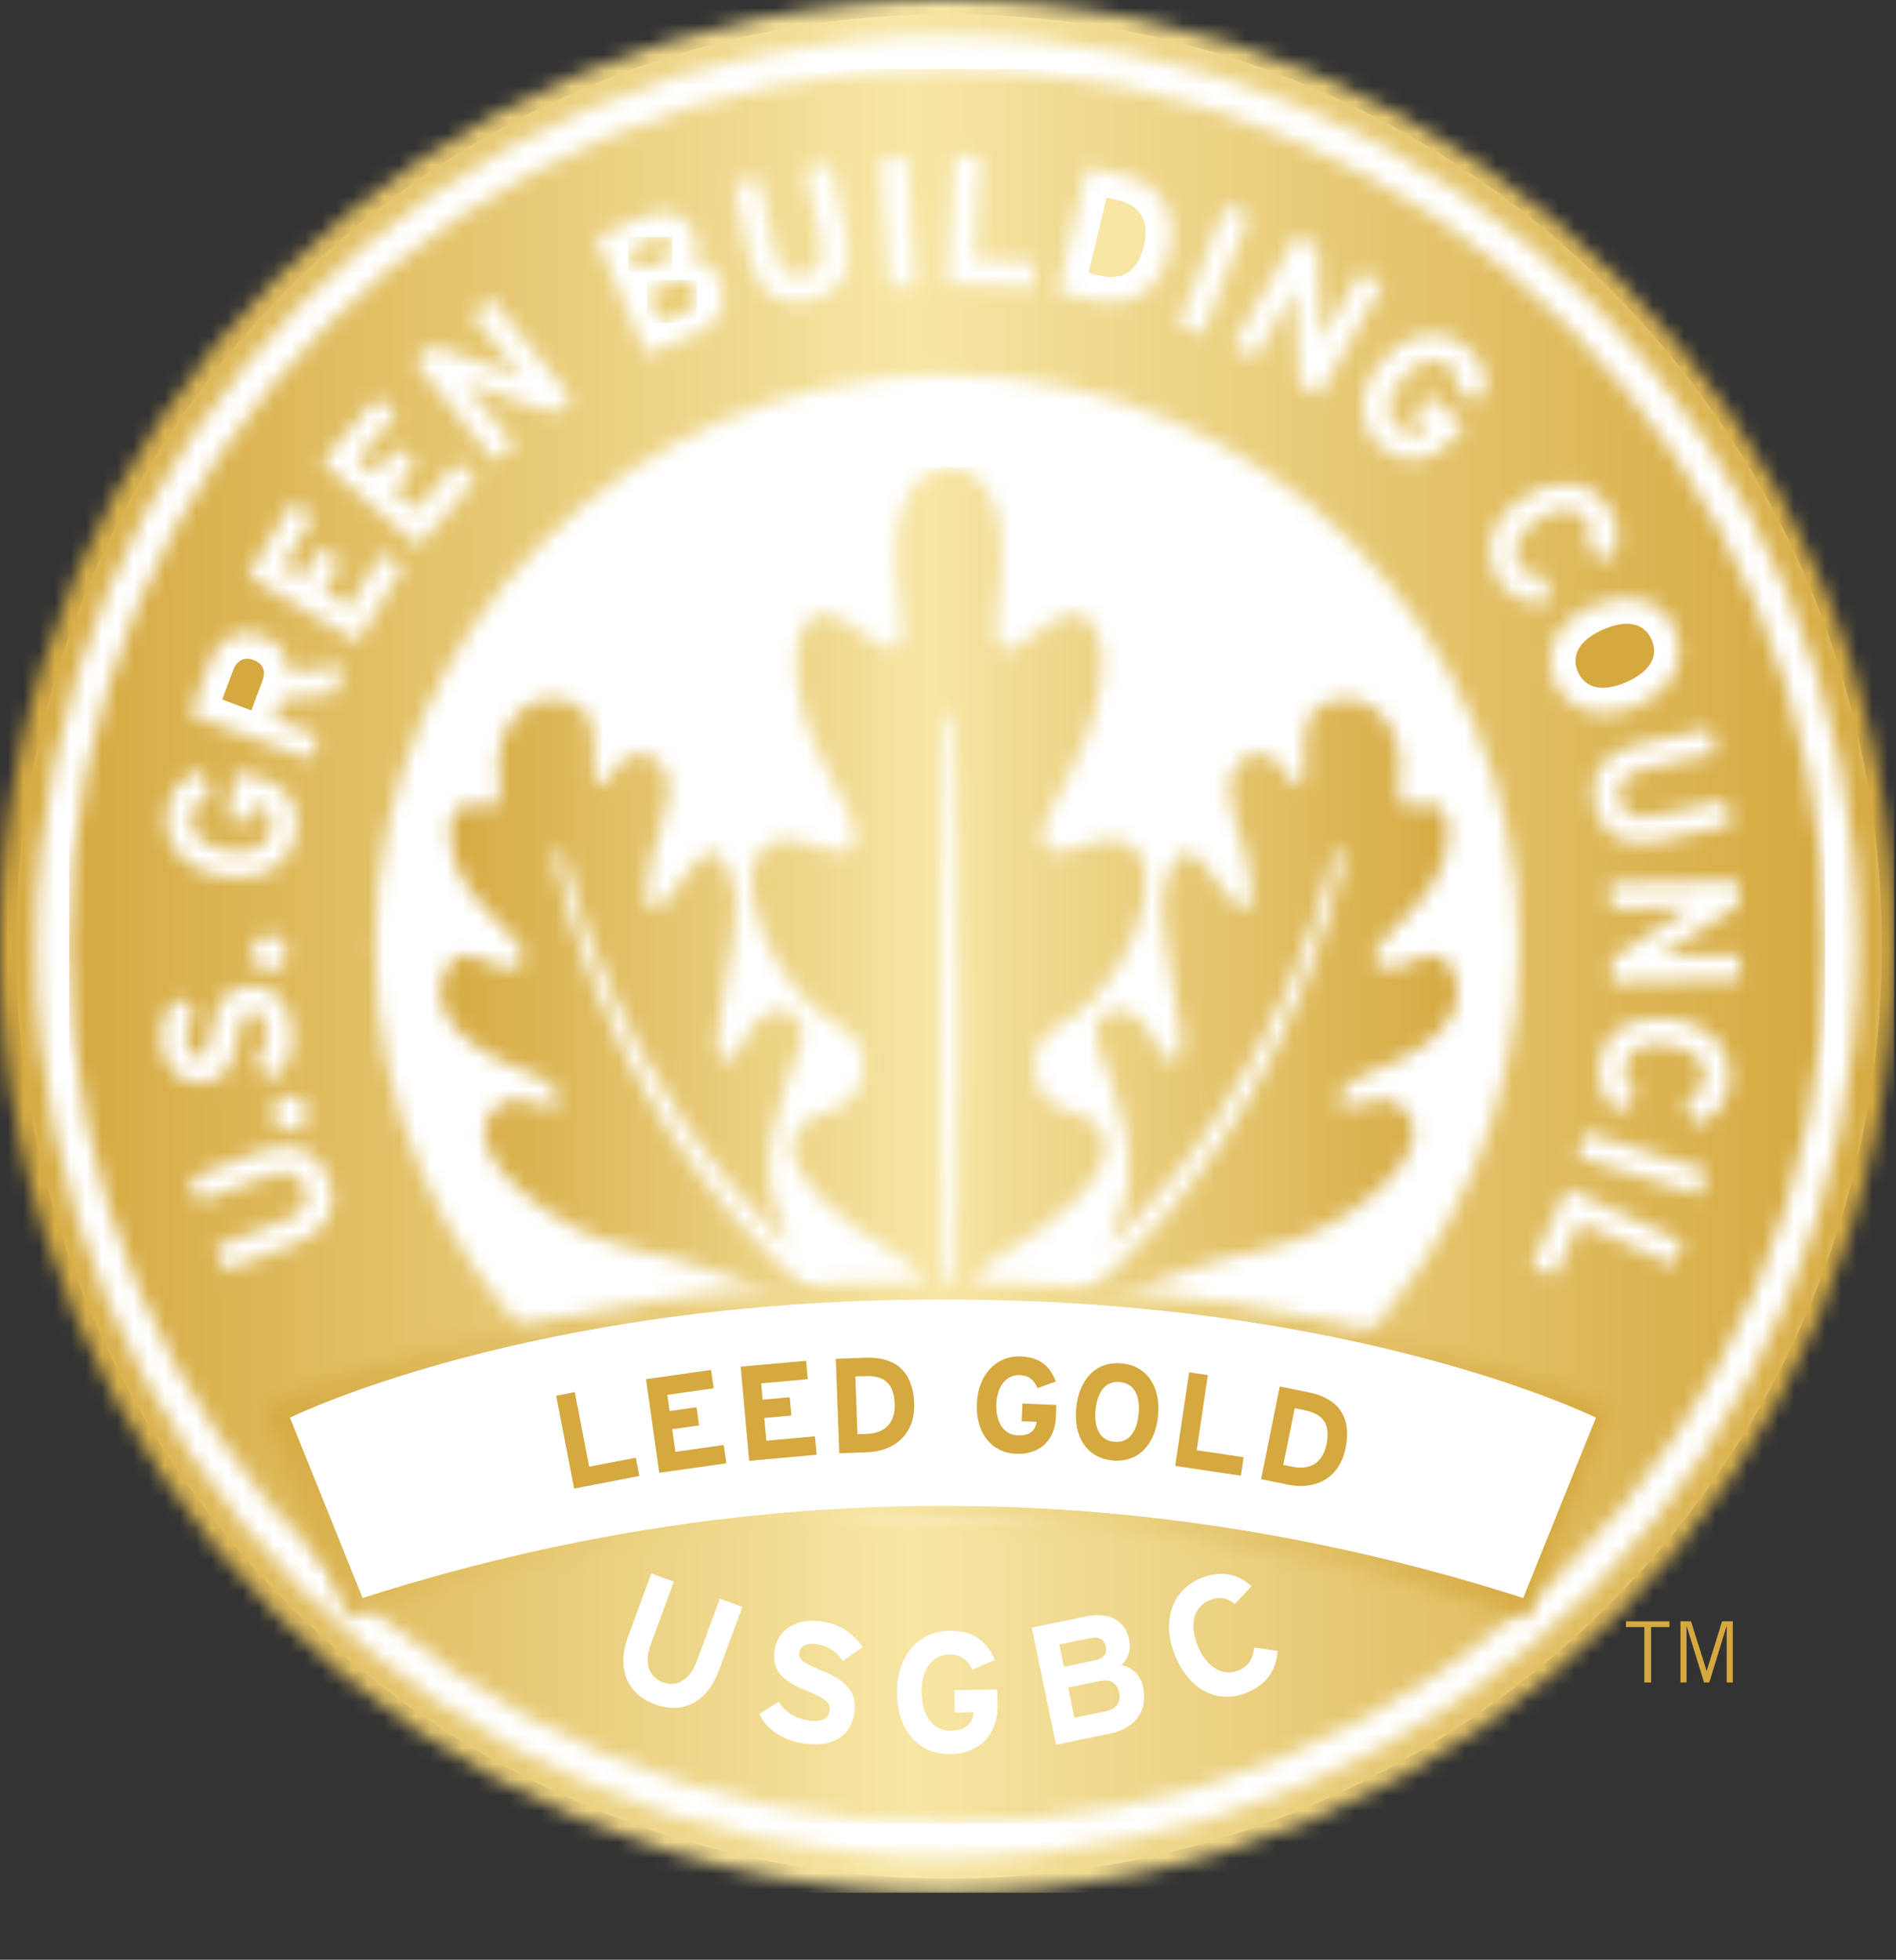 <svg width="121" height="125" viewBox="0 0 121 125" fill="none" xmlns="http://www.w3.org/2000/svg">
<rect x="0" y="0" width="121" height="125" fill="#333333" stroke="none"/>
<g clip-path="url(#clip0_2286_13128)">
<path d="M120.097 60.361C120.097 93.199 93.44 119.821 60.559 119.821C27.678 119.821 1.02 93.201 1.02 60.361C1.02 27.522 27.676 0.906 60.559 0.906C93.442 0.906 120.097 27.526 120.097 60.363" fill="white"/>
<mask id="mask0_2286_13128" style="mask-type:luminance" maskUnits="userSpaceOnUse" x="0" y="0" width="121" height="121">
<path d="M2.278 60.363C2.278 28.285 28.322 2.277 60.449 2.277C92.576 2.277 118.618 28.285 118.618 60.363C118.618 92.442 92.572 118.456 60.449 118.456C28.326 118.456 2.278 92.446 2.278 60.363ZM0 60.363C0 93.702 27.062 120.725 60.449 120.725C93.836 120.725 120.892 93.702 120.892 60.361C120.892 27.02 93.83 0 60.449 0C27.068 0 0 27.022 0 60.363Z" fill="white"/>
</mask>
<g mask="url(#mask0_2286_13128)">
<path d="M120.89 0H0V120.725H120.89V0Z" fill="url(#paint0_linear_2286_13128)"/>
</g>
<mask id="mask1_2286_13128" style="mask-type:luminance" maskUnits="userSpaceOnUse" x="41" y="17" width="4" height="4">
<path d="M42.975 17.988C42.975 17.988 41.628 18.559 41.281 18.71C41.421 19.035 41.95 20.278 42.09 20.601C42.559 20.402 43.755 19.895 43.755 19.895C44.139 19.73 44.381 19.527 44.478 19.285L44.41 18.495L43.879 17.916C43.776 17.878 43.664 17.856 43.545 17.856C43.371 17.856 43.179 17.897 42.977 17.984" fill="white"/>
</mask>
<g mask="url(#mask1_2286_13128)">
<path d="M44.474 17.86H41.277V20.602H44.474V17.86Z" fill="url(#paint1_linear_2286_13128)"/>
</g>
<path d="M16.188 42.104C15.593 41.882 15.118 42.118 14.88 42.749C14.88 42.749 14.315 44.259 14.18 44.617C14.507 44.739 15.711 45.188 16.039 45.314C16.172 44.954 16.738 43.446 16.738 43.446C16.799 43.287 16.841 43.113 16.841 42.939C16.841 42.612 16.688 42.292 16.188 42.104Z" fill="#D5A940"/>
<path d="M100.545 42.153C100.545 42.379 100.593 42.614 100.698 42.852C101.167 43.922 102.295 44.164 103.792 43.508C104.657 43.13 105.238 42.629 105.461 42.056C105.614 41.659 105.595 41.235 105.403 40.798C104.934 39.733 103.811 39.495 102.317 40.149C101.157 40.656 100.543 41.365 100.543 42.153" fill="#D5A940"/>
<path d="M71.944 17.403C72.446 17.095 72.797 16.526 72.993 15.706C73.073 15.386 73.107 15.09 73.107 14.817C73.107 14.391 73.016 14.021 72.826 13.715C72.539 13.253 72.031 12.928 71.31 12.757C71.31 12.757 70.886 12.656 70.624 12.593C70.525 13.003 69.568 16.999 69.473 17.407C69.731 17.471 70.155 17.572 70.155 17.572C70.876 17.744 71.477 17.686 71.942 17.401" fill="#F7E6A4"/>
<mask id="mask2_2286_13128" style="mask-type:luminance" maskUnits="userSpaceOnUse" x="40" y="15" width="3" height="3">
<path d="M41.769 15.216C41.769 15.216 40.441 15.781 40.094 15.928C40.218 16.224 40.555 17.012 40.683 17.308C41.152 17.107 42.358 16.596 42.358 16.596C42.788 16.412 42.897 16.145 42.897 15.924C42.897 15.791 42.86 15.676 42.827 15.599C42.688 15.274 42.482 15.111 42.203 15.111C42.073 15.111 41.928 15.148 41.769 15.216Z" fill="white"/>
</mask>
<g mask="url(#mask2_2286_13128)">
<path d="M42.897 15.111H40.094V17.308H42.897V15.111Z" fill="url(#paint2_linear_2286_13128)"/>
</g>
<mask id="mask3_2286_13128" style="mask-type:luminance" maskUnits="userSpaceOnUse" x="4" y="4" width="113" height="113">
<path d="M97.731 80.757L99.919 76.022L100.02 75.803L107.433 79.218L106.745 80.701C106.745 80.701 101.208 78.146 100.801 77.96C100.621 78.347 99.198 81.431 99.198 81.431L97.731 80.757ZM12.118 75.134L16.536 73.478C18.689 72.671 20.273 73.289 20.996 75.215C21.694 77.071 20.87 78.597 18.736 79.396L14.337 81.044L13.764 79.514L18.131 77.877C18.829 77.617 19.279 77.271 19.471 76.853C19.614 76.539 19.61 76.171 19.459 75.767C19.224 75.149 18.734 74.402 17.133 75.002L12.695 76.663L12.12 75.134H12.118ZM100.679 73.802L101.094 72.472L101.168 72.242L108.957 74.673L108.472 76.233L100.679 73.802ZM17.429 71.277C17.284 70.697 17.654 70.077 18.244 69.93C18.827 69.785 19.445 70.153 19.591 70.735C19.736 71.316 19.37 71.928 18.786 72.079C18.697 72.1 18.608 72.11 18.521 72.11C18.021 72.11 17.553 71.773 17.429 71.277ZM103.176 70.817C102.263 70.06 101.873 68.97 102.084 67.743C102.433 65.687 104.333 64.589 106.811 65.007C108.142 65.23 109.22 65.834 109.841 66.705C110.339 67.404 110.523 68.25 110.37 69.142C110.153 70.428 109.497 71.248 108.361 71.659L108.144 71.738L107.508 70.191L107.731 70.099C108.387 69.824 108.65 69.512 108.763 68.867C108.84 68.405 108.755 67.994 108.515 67.652C108.16 67.154 107.474 66.806 106.531 66.647C104.928 66.376 103.893 66.873 103.701 68.014C103.585 68.678 103.754 69.142 104.281 69.613L104.469 69.779L103.352 70.958L103.178 70.813L103.176 70.817ZM13.504 65.82C13.756 64.395 14.114 63.1 15.714 62.909C16.441 62.82 17.055 62.971 17.548 63.352C18.139 63.815 18.505 64.591 18.633 65.656C18.771 66.777 18.42 67.89 17.67 68.705L17.518 68.871L16.255 67.857L16.417 67.665C16.869 67.137 17.104 66.405 17.024 65.762C16.881 64.579 16.396 64.483 15.991 64.529C15.605 64.576 15.38 64.841 15.146 66.204C14.874 67.801 14.58 68.864 12.982 69.057C12.368 69.132 11.794 68.976 11.327 68.614C10.759 68.17 10.387 67.452 10.284 66.595C10.16 65.569 10.414 64.657 11.063 63.803L11.21 63.608L12.515 64.612L12.36 64.804C11.961 65.303 11.819 65.822 11.899 66.488C11.945 66.875 12.075 67.162 12.269 67.311L12.736 67.433C13.054 67.396 13.265 67.266 13.51 65.82M16.082 60.799C16.072 60.199 16.578 59.684 17.183 59.674C17.784 59.664 18.3 60.164 18.311 60.76C18.321 61.36 17.821 61.875 17.222 61.889H17.21C16.607 61.889 16.094 61.393 16.084 60.799M102.771 56.348L110.688 56.182H110.928L110.963 57.725L106.223 60.81C106.223 60.81 106.043 60.923 105.915 61.002C106.105 60.994 106.824 60.975 106.824 60.975L111.023 60.89L111.056 62.487L102.895 62.655L102.868 61.188L107.728 57.961C107.728 57.961 107.846 57.887 107.921 57.839C107.731 57.843 107.022 57.862 107.022 57.862L102.798 57.949L102.767 56.35L102.771 56.348ZM14.204 55.893C12.87 55.667 11.792 55.065 11.174 54.194C10.788 53.656 10.59 53.028 10.59 52.361C10.59 52.163 10.606 51.962 10.641 51.757C10.856 50.49 11.532 49.645 12.649 49.24L12.866 49.16L13.492 50.696L13.273 50.787C12.62 51.062 12.364 51.375 12.252 52.029C12.172 52.5 12.257 52.912 12.502 53.255C12.856 53.756 13.541 54.103 14.477 54.263C16.084 54.536 17.117 54.033 17.311 52.887C17.334 52.757 17.346 52.637 17.346 52.517C17.346 52.208 17.267 51.946 17.115 51.727C16.9 51.425 16.586 51.296 16.303 51.222C16.247 51.547 16.101 52.426 16.101 52.426L14.529 52.159L15.016 49.296L16.131 49.484C17.154 49.658 17.957 50.115 18.449 50.808C18.91 51.456 19.075 52.267 18.926 53.158C18.775 54.05 18.325 54.786 17.621 55.282C16.976 55.739 16.138 55.98 15.206 55.98C14.88 55.98 14.545 55.951 14.2 55.893M101.736 51.284C101.311 49.344 102.344 47.955 104.57 47.465L108.922 46.512L109.16 46.462L109.507 48.055L104.952 49.054C104.221 49.215 103.724 49.492 103.476 49.879C103.292 50.171 103.248 50.529 103.339 50.955C103.441 51.416 103.633 51.731 103.93 51.921C104.298 52.155 104.837 52.196 105.529 52.043L110.164 51.029L110.511 52.622L105.905 53.632C105.483 53.723 105.089 53.77 104.725 53.77C103.141 53.77 102.098 52.912 101.736 51.28M12.143 45.577L13.409 42.201C13.998 40.637 15.27 40.006 16.731 40.552C17.832 40.962 18.422 41.766 18.422 42.83C18.422 42.844 18.418 42.859 18.418 42.875C18.897 42.825 22.014 42.493 22.014 42.493L21.361 44.242C21.361 44.242 18.251 44.575 17.978 44.605C17.904 44.801 17.621 45.556 17.509 45.86C17.893 46.001 20.353 46.923 20.353 46.923L19.788 48.435L12.141 45.575L12.143 45.577ZM100.993 45.262C100.189 44.948 99.568 44.34 99.204 43.506C98.843 42.677 98.814 41.814 99.126 41.014C99.518 40.018 100.413 39.172 101.654 38.633C103.955 37.625 106.064 38.233 106.904 40.143C107.268 40.98 107.293 41.843 106.983 42.646C106.592 43.642 105.694 44.486 104.455 45.028C103.73 45.345 103.007 45.506 102.335 45.506C101.858 45.506 101.406 45.424 100.993 45.264M15.838 36.736L18.505 32.294L18.629 32.084L20.006 32.909C20.006 32.909 18.271 35.797 18.053 36.159C18.323 36.322 18.996 36.723 19.267 36.885C19.465 36.556 20.401 34.998 20.401 34.998L21.773 35.821C21.773 35.821 20.837 37.381 20.64 37.71C20.94 37.888 22.006 38.529 22.307 38.705C22.524 38.341 24.342 35.313 24.342 35.313L25.716 36.136L22.838 40.929L15.838 36.736ZM95.643 37.013C95.133 36.26 94.951 35.422 95.114 34.578C95.315 33.527 96.042 32.532 97.165 31.775C99.245 30.364 101.427 30.576 102.598 32.303C103.329 33.382 103.428 34.427 102.891 35.511L102.79 35.716L101.257 35.039L101.356 34.818C101.641 34.164 101.61 33.761 101.245 33.221C100.978 32.83 100.636 32.592 100.224 32.512C99.623 32.396 98.888 32.619 98.103 33.151C96.752 34.067 96.348 35.139 96.994 36.096C97.374 36.655 97.816 36.876 98.525 36.85L98.772 36.841L98.787 38.463L98.558 38.477C98.475 38.483 98.394 38.486 98.314 38.486C97.236 38.486 96.294 37.968 95.643 37.013ZM20.535 29.483L23.923 25.555L24.082 25.373L25.298 26.416C25.298 26.416 23.096 28.97 22.82 29.289C23.059 29.494 23.654 30.007 23.892 30.213C24.14 29.92 25.331 28.542 25.331 28.542L26.544 29.587C26.544 29.587 25.356 30.964 25.106 31.256C25.371 31.48 26.314 32.294 26.577 32.52C26.854 32.197 29.161 29.523 29.161 29.523L30.377 30.567L26.724 34.8L20.537 29.483H20.535ZM23.945 60.363C23.945 40.232 40.286 23.915 60.447 23.915C80.608 23.915 96.944 40.232 96.944 60.363C96.944 80.494 80.604 96.813 60.447 96.813C40.29 96.813 23.945 80.494 23.945 60.363ZM88.121 28.499C87.431 27.911 87.036 27.148 86.97 26.291C86.886 25.226 87.325 24.074 88.209 23.048C89.091 22.022 90.168 21.412 91.233 21.329C92.09 21.265 92.907 21.542 93.594 22.132C94.571 22.969 94.953 23.985 94.724 25.15L94.677 25.377L93.037 25.123L93.068 24.887C93.175 24.188 93.037 23.811 92.529 23.373C92.173 23.064 91.773 22.924 91.353 22.955C90.74 23 90.089 23.406 89.471 24.126C88.854 24.846 88.548 25.551 88.598 26.163C88.631 26.583 88.827 26.954 89.189 27.262C89.552 27.576 89.92 27.719 90.285 27.69C90.657 27.663 90.928 27.46 91.136 27.259C90.886 27.044 90.209 26.463 90.209 26.463L91.246 25.255L93.452 27.148L92.716 28.002C92.041 28.792 91.233 29.241 90.385 29.307C90.314 29.312 90.244 29.316 90.172 29.316C89.451 29.316 88.749 29.034 88.125 28.499M32.773 23.352L30.142 20.082L31.203 19.231L31.392 19.08L36.502 25.437L35.355 26.356L29.83 24.479C29.83 24.479 29.702 24.432 29.613 24.399C29.725 24.537 30.179 25.096 30.179 25.096L32.821 28.387L31.573 29.39L26.463 23.035L27.672 22.065L33.007 23.933C33.007 23.933 33.207 24.01 33.346 24.062C33.184 23.865 32.773 23.356 32.773 23.356M78.702 22.078L82.624 15.206L82.744 14.997L84.089 15.761L84.312 21.403C84.312 21.403 84.316 21.617 84.316 21.765C84.496 21.445 84.762 20.971 84.762 20.971L86.844 17.326L88.232 18.119L84.19 25.203L82.915 24.473L82.631 18.652C82.631 18.652 82.631 18.516 82.626 18.421C82.457 18.716 82.184 19.205 82.184 19.205L80.094 22.87L78.702 22.076V22.078ZM38.045 15.13L41.176 13.799C41.897 13.493 42.576 13.45 43.142 13.677C43.65 13.882 44.053 14.304 44.303 14.9C44.417 15.167 44.475 15.427 44.475 15.684C44.475 15.996 44.286 16.276 44.125 16.561C44.766 16.594 45.511 16.911 45.9 17.829C46.077 18.238 46.162 18.628 46.162 18.992C46.162 19.273 46.112 19.54 46.011 19.794C45.747 20.442 45.166 20.965 44.276 21.343L41.246 22.63L38.047 15.13H38.045ZM75.219 20.727L78.113 13.363L78.202 13.14L79.722 13.737L76.742 21.325L75.219 20.727ZM69.783 19.128L67.507 18.586L69.351 10.893L69.407 10.659L71.681 11.201C74.108 11.781 75.203 13.607 74.606 16.091C74.042 18.441 72.478 19.267 70.911 19.267C70.529 19.267 70.151 19.217 69.783 19.13M51.307 17.573C51.95 17.434 52.767 17.053 52.412 15.39L51.423 10.759L52.784 10.469L53.023 10.419L54.007 15.024C54.257 16.201 54.145 17.169 53.674 17.897C53.253 18.543 52.565 18.975 51.629 19.174C50.729 19.366 49.95 19.256 49.316 18.843C48.581 18.367 48.077 17.519 47.823 16.323L46.843 11.739L48.442 11.398L49.413 15.949C49.65 17.059 50.155 17.618 50.919 17.618C51.043 17.618 51.171 17.602 51.309 17.575M56.229 10.14L57.617 10.045L57.857 10.03L58.412 18.162L56.781 18.272L56.227 10.14H56.229ZM60.465 18.046L60.914 10.148L60.926 9.908L62.56 10.001C62.56 10.001 62.213 16.085 62.188 16.532C62.612 16.555 66.013 16.747 66.013 16.747L65.918 18.359L60.462 18.048L60.465 18.046ZM4.418 60.363C4.418 91.265 29.504 116.315 60.447 116.315C91.39 116.315 116.474 91.265 116.474 60.363C116.474 29.462 91.39 4.412 60.447 4.412C29.504 4.412 4.418 29.462 4.418 60.363Z" fill="white"/>
</mask>
<g mask="url(#mask3_2286_13128)">
<path d="M116.474 4.412H4.418V116.315H116.474V4.412Z" fill="url(#paint3_linear_2286_13128)"/>
</g>
<mask id="mask4_2286_13128" style="mask-type:luminance" maskUnits="userSpaceOnUse" x="28" y="29" width="66" height="63">
<path d="M60.312 89.089C60.312 89.089 60.083 75.248 60.083 65.768C60.083 56.288 60.312 45.961 60.312 45.961C60.312 45.961 60.395 45.568 60.659 45.568C60.922 45.568 60.967 45.961 60.967 45.961C60.967 45.961 61.196 56.286 61.196 65.768C61.196 75.25 60.967 89.089 60.967 89.089C60.967 89.089 60.925 89.48 60.62 89.48H60.608C60.292 89.466 60.312 89.089 60.312 89.089ZM60.035 29.878C58.123 30.303 56.512 32.621 57.511 39.125C58.071 43.411 55.27 40.447 54.281 39.779C50.509 37.23 49.386 43.084 53.027 49.656C56.871 56.224 52.509 53.958 51.903 53.905C45.269 51.563 47.998 62.278 53.345 65.278C56.377 66.841 55.12 70.433 52.922 70.863C50.72 71.293 47.273 74.185 57.885 80.478C59.158 81.233 59.314 83.576 59.407 87.014C59.321 87.393 59.255 87.627 58.827 87.395C39.124 76.359 35.439 54.743 35.433 54.722C35.392 54.565 35.499 54.287 35.638 54.24C35.776 54.197 35.997 54.44 36.038 54.59C36.044 54.606 39.159 69.059 50.46 79.569C50.119 78.777 49.867 77.979 49.683 77.52C48.297 74.106 49.611 70.666 51.077 66.686C51.881 64.5 49.309 63.546 47.971 65.582C47.903 65.681 45.868 69.88 45.773 66.217C45.75 65.408 47.085 59.298 46.973 57.545C46.862 55.791 45.928 53.166 44.391 55.059C43.154 56.542 43.522 56.158 42.823 57.078C42.028 58.123 41.725 58.394 41.373 57.572C41.14 57.028 41.51 55.169 41.657 54.488C41.911 53.628 42.691 51.408 42.702 50.214C42.712 49.023 41.743 47.736 40.351 48.131C39.143 48.475 38.661 50.672 38.091 49.954C37.54 49.252 38.68 45.558 36.53 44.797C33.209 43.626 31.783 47.101 31.787 48.493C31.791 49.764 32.062 50.163 31.852 50.874C31.645 51.667 31.157 51.53 30.614 51.396C30.244 51.303 29.852 51.212 29.503 51.406C28.64 51.89 28.638 52.85 28.844 54.103C29.055 55.359 29.695 56.809 31.798 58.853C33.901 60.89 33.601 61.174 33.122 61.532C32.498 62.001 31.756 61.67 31.027 61.343C30.009 60.886 29.013 60.427 28.361 62.113C26.774 66.235 33.688 68.36 34.256 68.627C35.735 69.334 36.551 70.948 34.528 70.474C33.714 70.284 32.467 69.69 31.494 70.776C28.918 73.647 35.633 78.647 40.093 79.569C44.554 80.49 48.545 82.19 50.228 82.956C51.891 83.709 58.98 88.564 59.472 90.533C59.599 91.114 59.903 91.542 60.587 91.542C61.272 91.542 61.562 91.16 61.69 90.572C62.138 88.646 69.258 83.713 70.925 82.958C72.608 82.194 76.599 80.492 81.054 79.57C85.515 78.649 92.232 73.649 89.657 70.778C88.68 69.694 87.438 70.286 86.62 70.476C84.598 70.952 85.41 69.336 86.893 68.629C87.459 68.362 94.376 66.237 92.788 62.115C92.138 60.429 91.138 60.886 90.123 61.345C89.392 61.672 88.651 62.001 88.027 61.534C87.544 61.178 87.248 60.892 89.351 58.855C91.456 56.811 92.096 55.361 92.305 54.105C92.511 52.852 92.511 51.892 91.646 51.408C91.299 51.214 90.906 51.305 90.535 51.398C89.993 51.532 89.502 51.669 89.297 50.876C89.087 50.165 89.359 49.766 89.363 48.495C89.366 47.105 87.938 43.628 84.621 44.799C82.471 45.558 83.611 49.253 83.06 49.956C82.49 50.674 82.006 48.479 80.8 48.133C79.41 47.738 78.439 49.025 78.447 50.215C78.458 51.41 79.24 53.63 79.492 54.49C79.637 55.171 80.007 57.028 79.775 57.574C79.422 58.396 79.119 58.125 78.327 57.08C77.627 56.158 77.997 56.544 76.762 55.061C75.223 53.168 74.289 55.793 74.176 57.547C74.068 59.3 75.401 65.41 75.38 66.219C75.287 69.882 73.246 65.683 73.182 65.584C71.844 63.546 69.27 64.502 70.072 66.688C71.542 70.668 72.858 74.108 71.47 77.522C71.282 77.979 71.032 78.779 70.689 79.57C81.988 69.063 85.098 54.511 85.102 54.492C85.142 54.343 85.412 54.197 85.551 54.242C85.691 54.287 85.757 54.567 85.714 54.724C85.709 54.745 82.021 76.359 62.322 87.397C61.888 87.633 61.836 87.38 61.754 86.987C61.849 83.562 61.989 81.235 63.262 80.48C73.874 74.187 70.427 71.297 68.227 70.865C66.029 70.435 64.772 66.842 67.804 65.28C73.145 62.28 75.88 51.567 69.245 53.907C68.638 53.959 64.276 56.226 68.122 49.658C71.763 43.086 70.64 37.232 66.868 39.781C65.876 40.447 63.072 43.413 63.635 39.127C64.639 32.623 63.024 30.305 61.112 29.88C61.112 29.88 60.915 29.847 60.754 29.829L60.579 29.837V29.818C60.579 29.818 60.562 29.818 60.554 29.818C60.413 29.818 60.044 29.883 60.044 29.883" fill="white"/>
</mask>
<g mask="url(#mask4_2286_13128)">
<path d="M94.37 29.812H26.773V91.54H94.37V29.812Z" fill="url(#paint4_linear_2286_13128)"/>
</g>
<path d="M41.782 108.703C40.051 108.064 39.316 106.471 40.086 104.382L41.569 100.363L43.003 100.892L41.528 104.891C41.103 106.037 41.39 106.963 42.299 107.3C43.212 107.634 44.036 107.135 44.459 105.989L45.94 101.97L47.374 102.499L45.899 106.498C45.136 108.573 43.606 109.373 41.782 108.701" fill="white"/>
<path d="M51.159 111.185C49.899 110.976 48.889 110.263 48.457 109.33L49.707 108.544C50.132 109.245 50.768 109.605 51.491 109.723C52.385 109.868 52.844 109.694 52.939 109.123C53.02 108.637 52.799 108.384 51.431 107.822C50.095 107.268 49.2 106.668 49.448 105.186C49.674 103.821 51.02 103.182 52.505 103.428C53.678 103.621 54.465 104.208 55.052 105.065L53.788 105.939C53.387 105.362 52.894 104.996 52.206 104.882C51.398 104.748 51.074 105.046 51.02 105.379C50.94 105.855 51.239 106.059 52.386 106.535C53.534 107.015 54.79 107.64 54.521 109.272C54.284 110.705 53.216 111.523 51.161 111.181" fill="white"/>
<path d="M60.647 111.884C58.65 111.917 57.284 110.414 57.243 108.004C57.206 105.683 58.577 104.047 60.573 104.016C62.132 103.989 62.975 104.707 63.497 105.877L62.054 106.498C61.76 105.935 61.403 105.517 60.575 105.532C59.43 105.55 58.79 106.564 58.815 107.979C58.836 109.388 59.523 110.408 60.666 110.393C61.713 110.374 62.068 109.878 62.144 109.212L60.93 109.232L60.907 107.805L63.646 107.76L63.663 108.763C63.694 110.726 62.413 111.858 60.645 111.887" fill="white"/>
<path d="M70.795 110.585L67.393 111.287L65.852 103.817L69.281 103.108C70.739 102.806 71.799 103.316 72.063 104.595C72.196 105.234 72.002 105.807 71.57 106.21C72.225 106.353 72.788 106.806 72.956 107.627C73.278 109.197 72.398 110.257 70.793 110.587M69.504 104.498L67.602 104.891L67.897 106.314L69.874 105.904C70.494 105.778 70.659 105.443 70.574 105.027C70.475 104.558 70.157 104.367 69.506 104.5M70.155 107.226L68.168 107.636L68.567 109.568L70.556 109.158C71.283 109.009 71.547 108.552 71.425 107.967C71.289 107.327 70.884 107.077 70.155 107.228" fill="white"/>
<path d="M78.796 102.311C78.349 101.928 77.829 101.81 77.193 102.073C76.131 102.504 75.906 103.676 76.439 104.99C76.959 106.26 77.972 106.98 79.035 106.548C79.671 106.285 79.932 105.863 80.05 105.085L81.534 105.304C81.454 106.504 80.847 107.443 79.566 107.967C77.715 108.72 75.896 107.814 74.983 105.584C74.109 103.434 74.789 101.415 76.641 100.662C77.974 100.12 79.046 100.433 79.866 101.173L78.798 102.313L78.796 102.311Z" fill="white"/>
<mask id="mask5_2286_13128" style="mask-type:luminance" maskUnits="userSpaceOnUse" x="16" y="81" width="87" height="23">
<path d="M59.297 81.729C33.193 81.729 16.797 89.838 16.797 89.838L22.147 103.211C29.077 100.977 42.82 96.999 59.4 96.999H59.82C76.403 96.999 90.565 100.977 97.492 103.211L102.739 89.838C102.739 89.838 85.923 81.729 59.819 81.729H59.293H59.297Z" fill="white"/>
</mask>
<g mask="url(#mask5_2286_13128)">
<path d="M22.553 60.27L11.418 101.77L96.984 124.666L108.119 83.166L22.553 60.27Z" fill="url(#paint5_linear_2286_13128)"/>
</g>
<path d="M59.837 82.892C33.733 82.892 18.504 90.425 18.504 90.425L23.143 101.928C30.073 99.707 43.408 96.052 59.992 96.052H60.364C76.946 96.052 90.28 99.705 97.21 101.928L101.851 90.425C101.851 90.425 86.62 82.892 60.516 82.892H59.841H59.837Z" fill="white"/>
<path d="M36.64 94.947L35.496 89.025L36.682 88.795L37.601 93.551L40.575 92.978L40.8 94.145L36.64 94.947Z" fill="#D5A940"/>
<path d="M42.072 93.94L41.227 87.968L45.379 87.382L45.546 88.551L42.587 88.969L42.735 90.001L44.452 89.757L44.617 90.918L42.898 91.162L43.103 92.605L46.187 92.167L46.354 93.338L42.072 93.94Z" fill="#D5A940"/>
<path d="M47.81 93.178L47.27 87.171L51.447 86.795L51.552 87.97L48.58 88.237L48.671 89.277L50.4 89.12L50.505 90.289L48.776 90.444L48.908 91.892L52.011 91.614L52.118 92.79L47.81 93.178Z" fill="#D5A940"/>
<path d="M55.364 92.632L53.563 92.698L53.34 86.669L55.228 86.6C56.953 86.534 58.258 87.298 58.341 89.501C58.421 91.621 56.916 92.576 55.364 92.632ZM55.226 87.771L54.588 87.794L54.724 91.482L55.319 91.46C56.587 91.412 57.137 90.651 57.097 89.55C57.052 88.317 56.502 87.726 55.226 87.773" fill="#D5A940"/>
<path d="M64.856 92.732C63.277 92.666 62.265 91.416 62.344 89.515C62.422 87.68 63.579 86.453 65.159 86.518C66.392 86.569 67.022 87.173 67.379 88.119L66.213 88.543C66.008 88.088 65.744 87.74 65.089 87.713C64.184 87.676 63.633 88.446 63.587 89.565C63.542 90.676 64.033 91.517 64.94 91.553C65.77 91.588 66.068 91.213 66.159 90.69L65.202 90.651L65.25 89.523L67.413 89.614L67.382 90.405C67.319 91.956 66.256 92.792 64.86 92.732" fill="#D5A940"/>
<path d="M70.994 93.154C69.354 92.996 68.505 91.635 68.683 89.807C68.86 87.98 69.951 86.805 71.591 86.963C73.231 87.118 74.08 88.483 73.906 90.309C73.73 92.138 72.638 93.315 70.994 93.154ZM71.475 88.154C70.506 88.061 70.023 88.855 69.916 89.927C69.816 90.998 70.137 91.869 71.107 91.964C72.076 92.057 72.562 91.263 72.665 90.192C72.77 89.12 72.444 88.247 71.475 88.154Z" fill="#D5A940"/>
<path d="M75 93.503L75.888 87.533L77.082 87.711L76.371 92.502L79.368 92.947L79.191 94.124L75 93.503Z" fill="#D5A940"/>
<path d="M82.25 94.705L80.481 94.351L81.673 88.437L83.526 88.81C85.216 89.151 86.31 90.196 85.875 92.359C85.455 94.438 83.772 95.015 82.25 94.707M83.254 89.949L82.628 89.823L81.897 93.439L82.481 93.557C83.728 93.807 84.439 93.193 84.66 92.113C84.9 90.905 84.509 90.202 83.254 89.949Z" fill="#D5A940"/>
<path d="M105.371 103.782V107.315H104.938V103.782H103.77V103.416H106.54V103.782H105.371Z" fill="#D5A940"/>
<path d="M110.195 107.315V103.749H110.179L109.084 107.315H108.752L107.649 103.749H107.632V107.315H107.246V103.416H107.917L108.911 106.572H108.921L109.9 103.416H110.584V107.315H110.195Z" fill="#D5A940"/>
</g>
<defs>
<linearGradient id="paint0_linear_2286_13128" x1="-0.031" y1="60.285" x2="120.861" y2="60.285" gradientUnits="userSpaceOnUse">
<stop stop-color="#D5A940"/>
<stop offset="0.48" stop-color="#F7E6A4"/>
<stop offset="1" stop-color="#D5A940"/>
</linearGradient>
<linearGradient id="paint1_linear_2286_13128" x1="41.139" y1="19.35" x2="44.339" y2="19.35" gradientUnits="userSpaceOnUse">
<stop stop-color="#EACE76"/>
<stop offset="0.69" stop-color="#EACE76"/>
<stop offset="1" stop-color="#EACE76"/>
</linearGradient>
<linearGradient id="paint2_linear_2286_13128" x1="40.006" y1="16.297" x2="42.811" y2="16.297" gradientUnits="userSpaceOnUse">
<stop stop-color="#EACE76"/>
<stop offset="0.69" stop-color="#EACE76"/>
<stop offset="1" stop-color="#EACE76"/>
</linearGradient>
<linearGradient id="paint3_linear_2286_13128" x1="4.258" y1="60.298" x2="116.319" y2="60.298" gradientUnits="userSpaceOnUse">
<stop stop-color="#D5A940"/>
<stop offset="0.48" stop-color="#F7E6A4"/>
<stop offset="1" stop-color="#D5A940"/>
</linearGradient>
<linearGradient id="paint4_linear_2286_13128" x1="28.2" y1="60.691" x2="93.09" y2="60.691" gradientUnits="userSpaceOnUse">
<stop stop-color="#D5A940"/>
<stop offset="0.48" stop-color="#F7E6A4"/>
<stop offset="1" stop-color="#D5A940"/>
</linearGradient>
<linearGradient id="paint5_linear_2286_13128" x1="18.893" y1="81.432" x2="99.073" y2="102.946" gradientUnits="userSpaceOnUse">
<stop stop-color="#D5A940"/>
<stop offset="0.48" stop-color="#F7E6A4"/>
<stop offset="1" stop-color="#D5A940"/>
</linearGradient>
<clipPath id="clip0_2286_13128">
<rect width="120.89" height="124.668" fill="white"/>
</clipPath>
</defs>
</svg>
